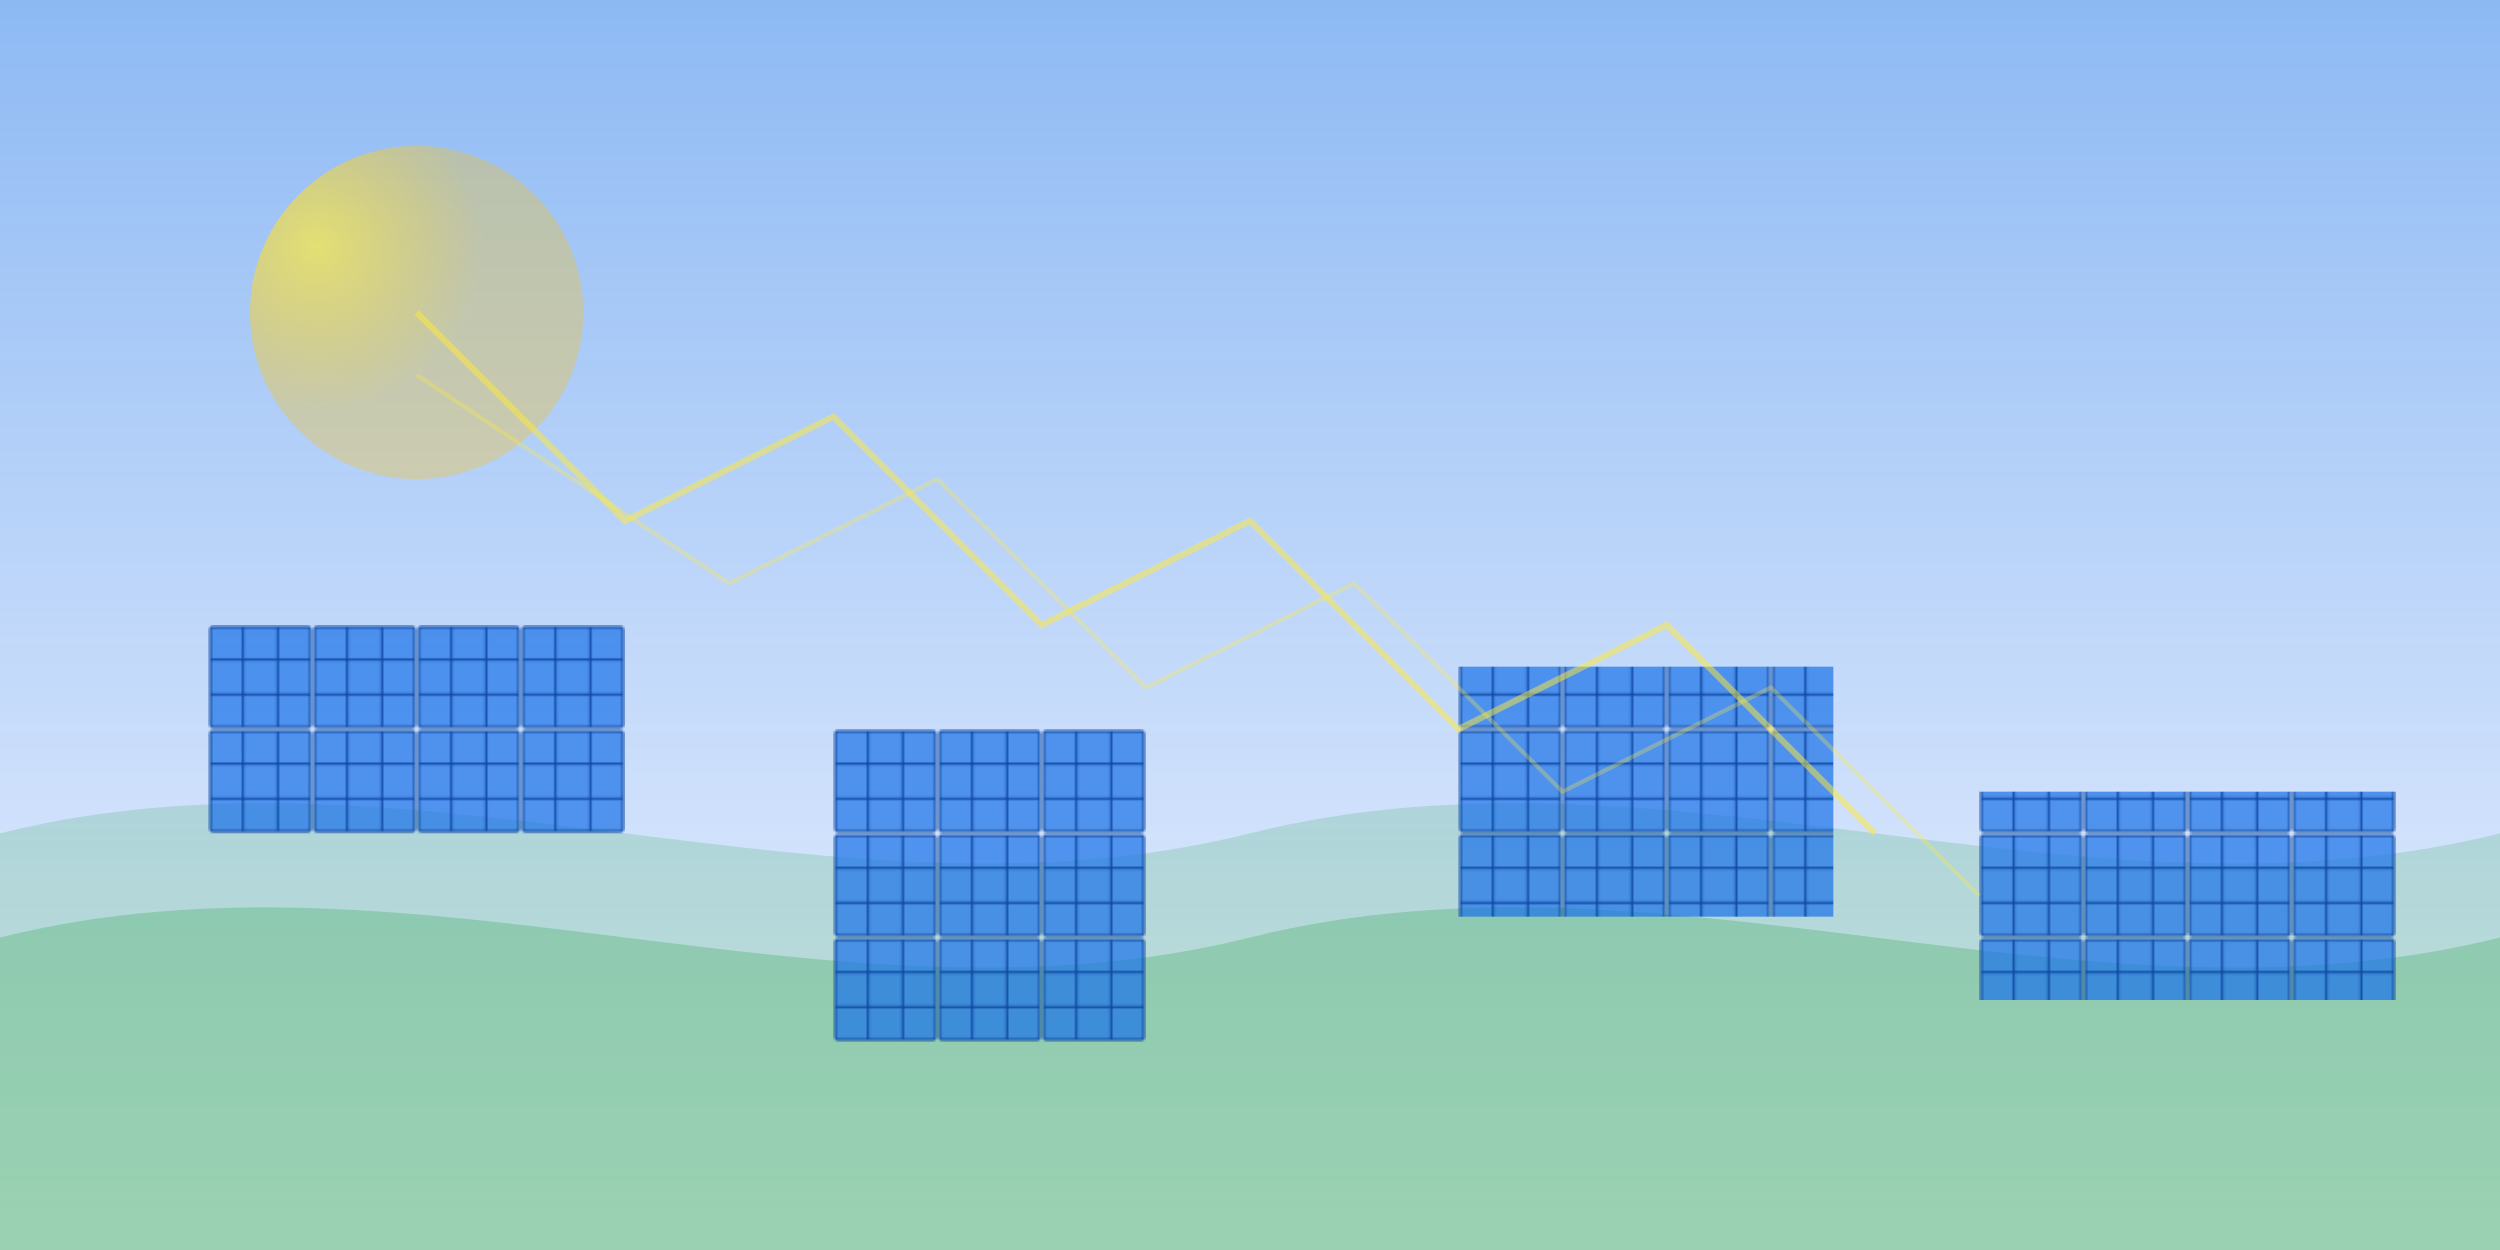 <svg width="1200" height="600" viewBox="0 0 1200 600" xmlns="http://www.w3.org/2000/svg">
  <defs>
    <!-- Pattern for solar panels -->
    <pattern id="solar-panel-pattern" x="0" y="0" width="50" height="50" patternUnits="userSpaceOnUse">
      <rect x="1" y="1" width="48" height="48" rx="1" fill="#1A73E8" opacity="0.7"/>
      <rect x="1" y="1" width="48" height="48" rx="1" stroke="#0D47A1" stroke-width="1" fill="none"/>
      <line x1="1" y1="16.66" x2="49" y2="16.66" stroke="#0D47A1" stroke-width="1"/>
      <line x1="1" y1="33.33" x2="49" y2="33.33" stroke="#0D47A1" stroke-width="1"/>
      <line x1="16.66" y1="1" x2="16.66" y2="49" stroke="#0D47A1" stroke-width="1"/>
      <line x1="33.33" y1="1" x2="33.33" y2="49" stroke="#0D47A1" stroke-width="1"/>
    </pattern>
    
    <!-- Gradient for sky -->
    <linearGradient id="sky-gradient" x1="0%" y1="0%" x2="0%" y2="100%">
      <stop offset="0%" stop-color="#1A73E8" stop-opacity="0.5"/>
      <stop offset="100%" stop-color="#4285F4" stop-opacity="0.1"/>
    </linearGradient>
    
    <!-- Gradient for sun -->
    <radialGradient id="sun-gradient" cx="20%" cy="30%" r="50%" fx="20%" fy="30%">
      <stop offset="0%" stop-color="#FFEB3B" stop-opacity="0.7"/>
      <stop offset="100%" stop-color="#FFC107" stop-opacity="0.3"/>
    </radialGradient>
  </defs>
  
  <!-- Background rectangle -->
  <rect width="1200" height="600" fill="url(#sky-gradient)"/>
  
  <!-- Sun -->
  <circle cx="200" cy="150" r="80" fill="url(#sun-gradient)"/>
  
  <!-- Abstract wave lines -->
  <path d="M0,400 C200,350 400,450 600,400 C800,350 1000,450 1200,400 L1200,600 L0,600 Z" fill="#34A853" opacity="0.2"/>
  <path d="M0,450 C200,400 400,500 600,450 C800,400 1000,500 1200,450 L1200,600 L0,600 Z" fill="#34A853" opacity="0.3"/>
  
  <!-- Solar panels scattered -->
  <rect x="100" y="300" width="200" height="100" fill="url(#solar-panel-pattern)"/>
  <rect x="400" y="350" width="150" height="150" fill="url(#solar-panel-pattern)"/>
  <rect x="700" y="320" width="180" height="120" fill="url(#solar-panel-pattern)"/>
  <rect x="950" y="380" width="200" height="100" fill="url(#solar-panel-pattern)"/>
  
  <!-- Abstract energy lines -->
  <path d="M200,150 L300,250 L400,200 L500,300 L600,250 L700,350 L800,300 L900,400" stroke="#FFEB3B" stroke-width="3" fill="none" opacity="0.5"/>
  <path d="M200,180 L350,280 L450,230 L550,330 L650,280 L750,380 L850,330 L950,430" stroke="#FFEB3B" stroke-width="2" fill="none" opacity="0.3"/>
</svg>
